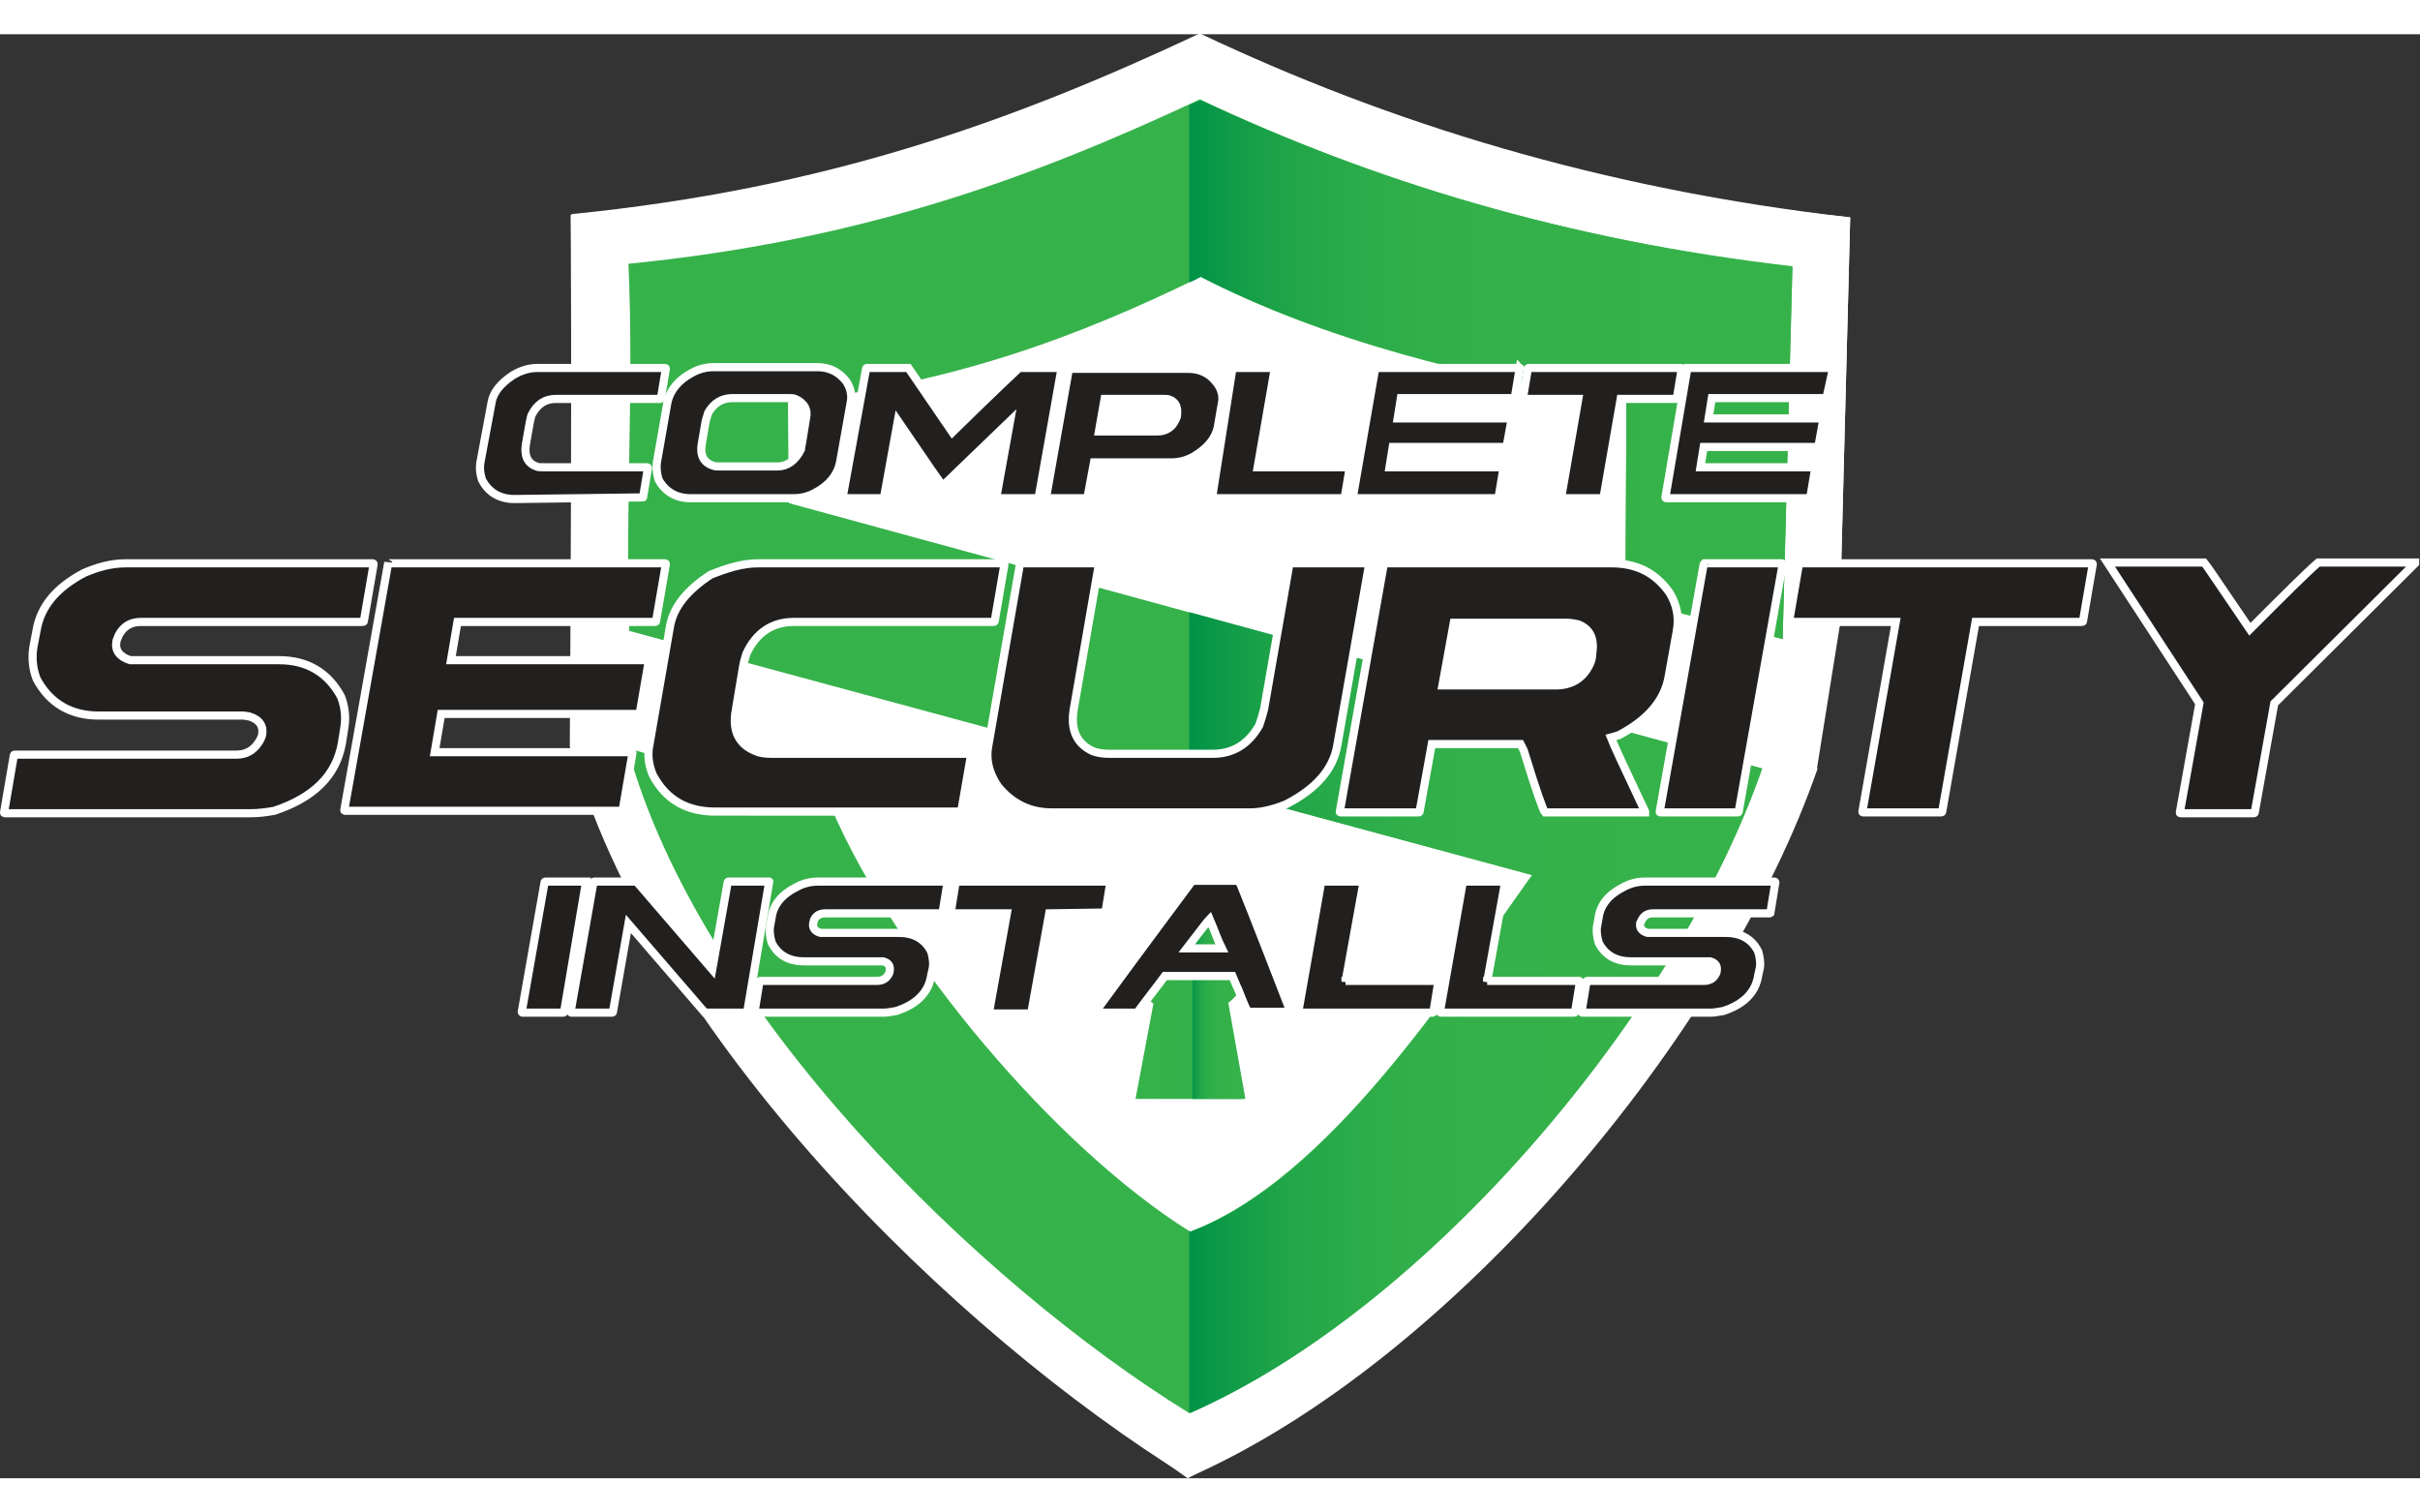 <?xml version="1.0" encoding="utf-8"?>
<!-- Generator: Adobe Illustrator 25.0.0, SVG Export Plug-In . SVG Version: 6.00 Build 0)  -->
<svg version="1.1" id="Layer_1" xmlns="http://www.w3.org/2000/svg" xmlns:xlink="http://www.w3.org/1999/xlink" x="0px" y="0px" width="80px" height="50px"
	 viewBox="0 0 297.3 177.4" style="enable-background:new 0 0 297.3 177.4;" xml:space="preserve">
<rect x="0" y="0" width="297.3" height="177.4" fill="#333333" stroke="none"/>
<style type="text/css">
	.st0{fill:#FFFFFF;}
	.st1{fill:url(#SVGID_1_);}
	.st2{fill:#36B24A;}
	.st3{fill:url(#SVGID_2_);}
	.st4{fill:url(#SVGID_3_);}
	.st5{fill:url(#SVGID_4_);}
	.st6{fill:#221F1F;stroke:#FFFFFF;stroke-miterlimit:10;}
	.st7{fill:#221F1F;stroke:#FFFFFF;}
</style>
<path class="st0" d="M70.1,22.2c0,0,34-1,77.2-22.2c20.7,9.5,46.3,19.1,80,22.5c-0.7,27-1.3,50.3-1.3,50.3l-2.8,17.5
	c0,0-20.6,58-77.3,87.1c-15.6-11-60.9-44.3-75.9-89.9C70.3,39.4,70.1,22.2,70.1,22.2z"/>
<g>
	<linearGradient id="SVGID_1_" gradientUnits="userSpaceOnUse" x1="139.503" y1="120.18" x2="152.603" y2="120.18">
		<stop  offset="0" style="stop-color:#36B24A"/>
		<stop  offset="0.509" style="stop-color:#34B14A"/>
		<stop  offset="0.692" style="stop-color:#2DAD4A"/>
		<stop  offset="0.823" style="stop-color:#22A649"/>
		<stop  offset="0.928" style="stop-color:#119C48"/>
		<stop  offset="1" style="stop-color:#009247"/>
	</linearGradient>
	<path class="st1" d="M152.6,115c0-3-2.9-5.5-6.5-5.5c-3.6,0-6.6,2.5-6.6,5.5c0,1.6,0.9,3.1,2.2,4.1l-2.2,11.7h3h7.3h2.8l-2.1-11.8
		C151.8,118,152.6,116.6,152.6,115z"/>
	<path class="st0" d="M227.3,22.5L226,72.8l-21.3-5.4c0-8.4,0.1-18.1,0.1-26.6c-21.3-3.5-41.1-8.5-57.5-16.9
		c-16.6,8.2-33.5,14.4-55.7,16.9l0.2,13.6l131.5,35.8c-11.2,32.4-44.7,72.8-77.3,87.1c-28.7-17.7-66.3-54.5-75.9-89.9l27.5,8.1
		c9,20.6,30.3,46,48.5,57.3c18.7-7,35.4-33.1,46.2-48.2l-122-32.9c-0.5-16.9,0.7-33-0.1-49.6c31.1-3.1,54-11.3,77.2-22.2
		C170.6,10.9,196.7,19,227.3,22.5z"/>
	<path class="st2" d="M220.2,28.5L219,74.3l-19.3-4.9c0-7.7,0.1-16.5,0.1-24.2c-19.4-3.1-37.4-7.7-52.3-15.4
		c-15.1,7.4-30.4,13.1-50.7,15.4l0.1,12.4l119.5,32.6c-10.2,29.5-40.7,66.2-70.3,79.2c-26.1-16.1-60.2-49.6-69-81.7l25,7.3
		c8.1,18.7,27.6,41.8,44.1,52.1c17-6.4,32.2-30.1,42-43.8L77.3,73.3c-0.5-15.3,0.6-30-0.1-45.1c28.2-2.8,49.1-10.3,70.2-20.2
		C168.6,18,192.3,25.3,220.2,28.5z"/>
	<linearGradient id="SVGID_2_" gradientUnits="userSpaceOnUse" x1="216.451" y1="120.182" x2="146.085" y2="120.182">
		<stop  offset="0" style="stop-color:#36B24A"/>
		<stop  offset="0.509" style="stop-color:#34B14A"/>
		<stop  offset="0.692" style="stop-color:#2DAD4A"/>
		<stop  offset="0.823" style="stop-color:#22A649"/>
		<stop  offset="0.928" style="stop-color:#119C48"/>
		<stop  offset="1" style="stop-color:#009247"/>
	</linearGradient>
	<path class="st3" d="M146.1,91.9l42.2,11.4c-9.8,13.7-24.9,37.4-42,43.8c-0.1,0-0.1-0.1-0.2-0.1v22.3c0,0,0.1,0,0.1,0.1
		c29.6-13,60.1-49.7,70.3-79.2L146.1,71V91.9z"/>
	<linearGradient id="SVGID_3_" gradientUnits="userSpaceOnUse" x1="220.161" y1="41.169" x2="146.085" y2="41.169">
		<stop  offset="0" style="stop-color:#36B24A"/>
		<stop  offset="0.509" style="stop-color:#34B14A"/>
		<stop  offset="0.692" style="stop-color:#2DAD4A"/>
		<stop  offset="0.823" style="stop-color:#22A649"/>
		<stop  offset="0.928" style="stop-color:#119C48"/>
		<stop  offset="1" style="stop-color:#009247"/>
	</linearGradient>
	<path class="st4" d="M147.5,8.1c-0.5,0.2-0.9,0.4-1.4,0.6v21.8c0.5-0.2,0.9-0.4,1.4-0.7c14.9,7.6,32.9,12.2,52.3,15.4
		c0,7.7-0.1,16.5-0.1,24.2l19.3,4.9l1.2-45.7C192.3,25.3,168.6,18,147.5,8.1z"/>
	<linearGradient id="SVGID_4_" gradientUnits="userSpaceOnUse" x1="152.948" y1="120.18" x2="146.399" y2="120.18">
		<stop  offset="0" style="stop-color:#36B24A"/>
		<stop  offset="0.509" style="stop-color:#34B14A"/>
		<stop  offset="0.692" style="stop-color:#2DAD4A"/>
		<stop  offset="0.823" style="stop-color:#22A649"/>
		<stop  offset="0.928" style="stop-color:#119C48"/>
		<stop  offset="1" style="stop-color:#009247"/>
	</linearGradient>
	<path class="st5" d="M146.5,130.8h3.7h2.8l-2.1-11.8c1.3-1,2.1-2.4,2.1-4c0-3-2.9-5.5-6.5-5.5"/>
</g>
<g>
	<g>
		<path class="st6" d="M15.4,65h30.4c0.1,0,0.1,0.1,0.1,0.1l-1.2,7c0,0.1-0.1,0.1-0.2,0.1H17.3c-1.2,0-2.1,0.5-2.7,1.6
			c-0.2,0.5-0.3,0.7-0.3,0.8c-0.2,1.1,0.4,1.9,1.7,2.3h18.3c3.4,0,6,1.5,7.6,4.5c0.5,1.3,0.6,2.6,0.4,3.8L42,87.1
			c-0.7,4-3.5,6.7-8.3,8.3c-1.1,0.2-2,0.3-2.9,0.3H0.6c-0.1,0-0.1,0-0.1-0.1l1.2-7c0-0.1,0.1-0.1,0.2-0.1h27.2c1.1,0,2-0.5,2.6-1.4
			c0.3-0.4,0.4-0.7,0.5-1c0.2-1.1-0.3-1.9-1.6-2.3c-0.2,0-0.5-0.1-0.8-0.1H12.1c-3.4,0-6-1.5-7.6-4.5c-0.5-1.3-0.6-2.6-0.4-3.9
			l0.4-2.1c0.5-2.9,2.4-5.2,5.8-7C11.9,65.5,13.6,65,15.4,65z"/>
		<path class="st6" d="M47.8,65h33.9c0.1,0,0.1,0.1,0.1,0.1l-1.2,7c0,0.1-0.1,0.1-0.2,0.1H56.2l-0.8,4.7h24.2c0.1,0,0.1,0.1,0.1,0.1
			l-1.1,6.4c0,0.1-0.1,0.1-0.1,0.1H54.2l-0.8,4.7h24.2c0.1,0,0.1,0.1,0.1,0.1l-1.2,7c0,0.1-0.1,0.1-0.1,0.1H42.4
			c-0.1,0-0.1,0-0.1-0.1l5.4-30.4C47.7,65.1,47.8,65,47.8,65z"/>
		<path class="st6" d="M93.1,65h30.2c0.1,0,0.1,0.1,0.1,0.1l-1.2,7c0,0.1-0.1,0.1-0.2,0.1H97.5c-2.6,0-4.6,1.3-5.8,3.9
			c-0.1,0.4-0.3,0.9-0.4,1.5l-0.9,5.4c-0.5,2.6,0.4,4.3,2.5,5.1c0.4,0.2,1.1,0.3,1.9,0.3h24.4c0.1,0,0.1,0.1,0.1,0.1l-1.2,6.9
			c0,0.1-0.1,0.1-0.2,0.1H87.9c-3.6,0-6.1-1.5-7.7-4.5c-0.5-1.2-0.7-2.5-0.4-3.8l2.5-14.4c0.4-2.4,2.1-4.5,5-6.4
			C89.3,65.6,91.2,65,93.1,65z"/>
		<path class="st6" d="M125.4,65h9.5c0.1,0,0.1,0.1,0.1,0.1L131.9,83c-0.4,2.5,0.4,4.2,2.4,5.1c0.6,0.2,1.2,0.3,2,0.3H149
			c2.5,0,4.4-1.2,5.7-3.5c0.2-0.6,0.4-1.2,0.6-2l3.1-17.8c0-0.1,0.1-0.1,0.2-0.1h9.5c0.1,0,0.1,0.1,0.1,0.1l-3.9,22.2
			c-0.5,3-2.6,5.4-6.3,7.3c-1.7,0.7-3.2,1-4.4,1h-24.4c-2.7,0-4.9-1.1-6.6-3.2c-1.1-1.6-1.5-3.3-1.2-4.9l3.9-22.4
			C125.3,65.1,125.3,65,125.4,65z"/>
		<path class="st6" d="M170.2,65H198c3.1,0,5.4,1.2,7.1,3.6c0.9,1.5,1.2,3,0.9,4.7l-1,5.6c-0.5,2.9-2.5,5.3-6.1,7.2
			c-0.6,0.2-1,0.3-1,0.3c0.3,0.8,1.7,3.8,4.2,9.1l0,0.1h-12.3c-0.2-0.2-1.1-2.7-2.6-7.6l-0.4-0.8h-10.9l-1.5,8.3
			c0,0.1-0.1,0.1-0.2,0.1h-9.5c-0.1,0-0.1,0-0.1-0.1l5.4-30.4C170,65.1,170.1,65,170.2,65z M178.6,72.3l-1.4,7.7h13.9
			c2,0,3.4-0.9,4.2-2.6c0.2-0.4,0.3-0.8,0.3-1.2c0.3-1.9-0.2-3.1-1.7-3.7c-0.5-0.1-0.9-0.2-1.4-0.2H178.6z"/>
		<path class="st6" d="M209.4,65h9.5c0.1,0,0.1,0.1,0.1,0.1l-5.4,30.4c0,0.1-0.1,0.1-0.2,0.1H204c-0.1,0-0.1,0-0.1-0.1l5.4-30.4
			C209.3,65.1,209.4,65,209.4,65z"/>
		<path class="st6" d="M221.1,65h35.9c0.1,0,0.1,0.1,0.1,0.1l-1.2,7c0,0.1-0.1,0.1-0.2,0.1h-13l-4.1,23.3c0,0.1-0.1,0.1-0.2,0.1
			h-9.5c-0.1,0-0.1,0-0.1-0.1l4.1-23.3h-13c-0.1,0-0.1,0-0.1-0.1l1.2-7C220.9,65.1,221,65,221.1,65z"/>
		<path class="st6" d="M258.9,64.9h11.9c0.1,0.1,2,2.9,5.6,8.2c4.2-4.2,7-7,8.4-8.2h11.9l0,0.1l-17.3,17.2L277,95.6
			c0,0.1-0.1,0.1-0.2,0.1h-8.9c-0.1,0-0.1,0-0.1-0.1l2.4-13.4L258.9,64.9L258.9,64.9z"/>
	</g>
	<g>
		<path class="st7" d="M79,56.9l0.6-3.6c0,0,0-0.1-0.1-0.1H66.9c-0.5,0-0.8,0-1-0.1c-1.1-0.4-1.5-1.3-1.3-2.7l0.5-2.8
			c0.1-0.3,0.1-0.6,0.2-0.8c0.7-1.4,1.7-2,3-2h12.8c0,0,0.1,0,0.1-0.1l0.6-3.6c0,0,0-0.1-0.1-0.1H66c-1,0-2,0.3-3,0.9
			c-1.5,1-2.4,2.1-2.6,3.3L59,52.7c-0.1,0.7,0,1.3,0.2,2c0.8,1.6,2.2,2.4,4,2.4L79,56.9C79,57,79,57,79,56.9z"/>
		<path class="st7" d="M80.9,54.7c0.8,1.5,2.2,2.3,3.9,2.3h12.7c0.9,0,1.8-0.2,2.7-0.7c1.7-0.9,2.7-2.2,3-3.7l1.3-7.3
			c0.2-0.9,0-1.8-0.5-2.6c-0.9-1.2-2.1-1.8-3.6-1.8H87.7c-0.9,0-1.8,0.2-2.7,0.7c-1.7,0.9-2.7,2.2-3,3.6l-1.3,7.4
			C80.6,53.3,80.7,54,80.9,54.7z M86.2,50.4l0.5-2.9c0.1-0.3,0.2-0.7,0.3-1c0.7-1.2,1.7-1.8,3-1.8h6.7c0.4,0,0.8,0,1,0.1
			c1.1,0.5,1.6,1.3,1.3,2.5l-0.5,3.1c0,0.1-0.1,0.3-0.1,0.6c-0.7,1.4-1.7,2.1-2.9,2.1h-6.9c-0.5,0-0.8,0-1-0.1
			C86.4,52.6,86,51.7,86.2,50.4z"/>
		<path class="st7" d="M103.5,57h5c0,0,0.1,0,0.1-0.1l1.7-9.4c3.6,5.3,5.4,7.9,5.5,7.9h0.1l8.2-7.9l-1.7,9.4c0,0,0,0.1,0.1,0.1h5
			c0,0,0.1,0,0.1-0.1l2.8-15.8c0,0,0-0.1-0.1-0.1h-5.1c0,0-2.8,2.6-8.2,7.9l-5.4-7.9h-5.1c0,0-0.1,0-0.1,0.1L103.5,57
			C103.5,57,103.5,57,103.5,57z"/>
		<path class="st7" d="M128.5,57h5c0,0,0.1,0,0.1-0.1l0.8-4.3h9.5c0.9,0,1.8-0.2,2.7-0.7c1.7-1,2.7-2.2,3-3.6l0.5-2.9
			c0.2-0.8,0-1.7-0.5-2.4c-0.9-1.3-2.1-1.9-3.7-1.9h-14.5c0,0-0.1,0-0.1,0.1L128.5,57C128.4,57,128.4,57,128.5,57z M135.7,44.8h7.3
			c0.2,0,0.5,0,0.7,0.1c0.8,0.3,1,1,0.9,1.9c0,0.2-0.1,0.4-0.2,0.6c-0.4,0.9-1.2,1.4-2.2,1.4H135L135.7,44.8z"/>
		<path class="st7" d="M148.9,57h16.2c0,0,0.1,0,0.1-0.1l0.6-3.6c0,0,0-0.1-0.1-0.1h-11.2l2.1-12.1c0,0,0-0.1-0.1-0.1h-5
			c0,0-0.1,0-0.1,0.1L148.9,57C148.8,57,148.9,57,148.9,57z"/>
		<path class="st7" d="M186.7,41H169c0,0-0.1,0-0.1,0.1l0,0.2c0,0,0,0,0,0l-2.7,15.6c0,0,0,0.1,0.1,0.1h17.7c0,0,0.1,0,0.1-0.1
			l0.6-3.6c0,0,0-0.1,0-0.1h-14l0.4-2.5H185c0,0,0.1,0,0.1-0.1l0.6-3.3c0,0,0-0.1-0.1-0.1h-13.9l0.4-2.5H186c0,0,0.1,0,0.1-0.1
			L186.7,41C186.8,41.1,186.8,41,186.7,41z"/>
		<path class="st7" d="M193.9,44.8l-2.1,12.1c0,0,0,0.1,0.1,0.1h5c0,0,0.1,0,0.1-0.1l2.1-12.1h6.8c0,0,0.1,0,0.1-0.1l0.6-3.6
			c0,0,0-0.1-0.1-0.1h-18.7c0,0-0.1,0-0.1,0.1l-0.6,3.6c0,0.1,0,0.1,0.1,0.1H193.9z"/>
		<path class="st7" d="M225.2,41h-17.7c0,0,0,0,0,0l-0.1,0c0,0-0.1,0-0.1,0l-2.7,15.9c0,0,0,0.1,0.1,0.1h1.2c0.1,0,0.2,0,0.2,0h16.2
			c0,0,0.1,0,0.1-0.1l0.6-3.6c0,0,0-0.1-0.1-0.1h-14l0.4-2.5h14c0,0,0.1,0,0.1-0.1l0.6-3.3c0,0,0-0.1-0.1-0.1h-14l0.4-2.5h14
			c0,0,0.1,0,0.1-0.1L225.2,41C225.3,41.1,225.3,41,225.2,41z"/>
	</g>
	<g>
		<path class="st7" d="M72,104.1h-5c0,0-0.1,0-0.1,0.1l-2.8,15.9c0,0,0,0.1,0.1,0.1h5c0,0,0.1,0,0.1-0.1L72,104.1
			C72,104.1,72,104.1,72,104.1z"/>
		<path class="st7" d="M94.5,104.1h-5c0,0-0.1,0-0.1,0.1l-1.9,10.7l-9.3-10.8h-5.2c0,0-0.1,0-0.1,0.1l-2.8,15.9c0,0,0,0.1,0.1,0.1h5
			c0,0,0.1,0,0.1-0.1l1.9-10.8l9.4,10.9h5.1c0,0,0.1,0,0.1-0.1L94.5,104.1C94.6,104.1,94.6,104.1,94.5,104.1z"/>
		<path class="st7" d="M100.5,104.1c-0.9,0-1.8,0.2-2.7,0.7c-1.8,0.9-2.8,2.2-3,3.7l-0.2,1.1c-0.1,0.6,0,1.3,0.2,2
			c0.8,1.6,2.2,2.3,4,2.3h9.3c0.2,0,0.3,0,0.4,0c0.7,0.2,0.9,0.6,0.8,1.2c0,0.2-0.1,0.3-0.2,0.5c-0.3,0.5-0.8,0.7-1.4,0.7H93.4
			c0,0-0.1,0-0.1,0.1l-0.6,3.7c0,0,0,0.1,0.1,0.1h15.8c0.4,0,0.9-0.1,1.5-0.2c2.5-0.8,4-2.3,4.3-4.4l0.2-0.9c0.1-0.6,0-1.3-0.2-2
			c-0.8-1.6-2.2-2.3-4-2.3h-9.6c-0.7-0.2-1-0.6-0.9-1.2c0,0,0.1-0.2,0.1-0.4c0.3-0.6,0.8-0.8,1.4-0.8h14.3c0.1,0,0.1,0,0.1-0.1
			l0.6-3.7c0,0,0-0.1-0.1-0.1H100.5z"/>
		<path class="st7" d="M135.8,107.9l0.6-3.7c0,0,0-0.1-0.1-0.1h-18.8c0,0-0.1,0-0.1,0.1l-0.6,3.7c0,0,0,0.1,0.1,0.1h6.8l-2.2,12.2
			c0,0,0,0.1,0.1,0.1h5c0,0,0.1,0,0.1-0.1l2.2-12.2L135.8,107.9C135.7,107.9,135.8,107.9,135.8,107.9z"/>
		<path class="st7" d="M146.4,104.1c-0.8,1.1-4.8,6.4-11.9,16.1l0.1,0h5.1c1.4-1.9,2.6-3.4,3.4-4.5h8.3c0.4,1,0.7,1.6,0.7,1.6
			c0.7,1.8,1.1,2.7,1.2,2.8h5.2l0-0.1c-4.1-10.6-6.2-15.9-6.3-16H146.4z M145.8,112.3c1.7-2.2,2.6-3.4,2.8-3.6
			c0.6,1.4,1,2.6,1.5,3.6H145.8z"/>
		<path class="st7" d="M165.3,116.4l2.2-12.2c0,0,0-0.1-0.1-0.1h-5c0,0-0.1,0-0.1,0.1l-2.8,15.9c0,0,0,0.1,0.1,0.1h16.4
			c0,0,0.1,0,0.1-0.1l0.6-3.7c0,0,0-0.1-0.1-0.1H165.3z"/>
		<path class="st7" d="M182.7,116.4l2.2-12.2c0,0,0-0.1-0.1-0.1h-5c0,0-0.1,0-0.1,0.1l-2.8,15.9c0,0,0,0.1,0.1,0.1h16.4
			c0,0,0.1,0,0.1-0.1l0.6-3.7c0,0,0-0.1-0.1-0.1H182.7z"/>
		<path class="st7" d="M202.1,104.1c-0.9,0-1.8,0.2-2.7,0.7c-1.8,0.9-2.8,2.2-3,3.7l-0.2,1.1c-0.1,0.6,0,1.3,0.2,2
			c0.8,1.6,2.2,2.3,4,2.3h9.3c0.2,0,0.3,0,0.4,0c0.7,0.2,0.9,0.6,0.8,1.2c0,0.2-0.1,0.3-0.2,0.5c-0.3,0.5-0.8,0.7-1.4,0.7h-14.3
			c0,0-0.1,0-0.1,0.1l-0.6,3.7c0,0,0,0.1,0.1,0.1h15.8c0.4,0,0.9-0.1,1.5-0.2c2.5-0.8,4-2.3,4.3-4.4l0.2-0.9c0.1-0.6,0-1.3-0.2-2
			c-0.8-1.6-2.2-2.3-4-2.3h-9.6c-0.7-0.2-1-0.6-0.9-1.2c0,0,0.1-0.2,0.2-0.4c0.3-0.6,0.8-0.8,1.4-0.8h14.3c0.1,0,0.1,0,0.1-0.1
			l0.6-3.7c0,0,0-0.1-0.1-0.1H202.1z"/>
	</g>
</g>
</svg>
